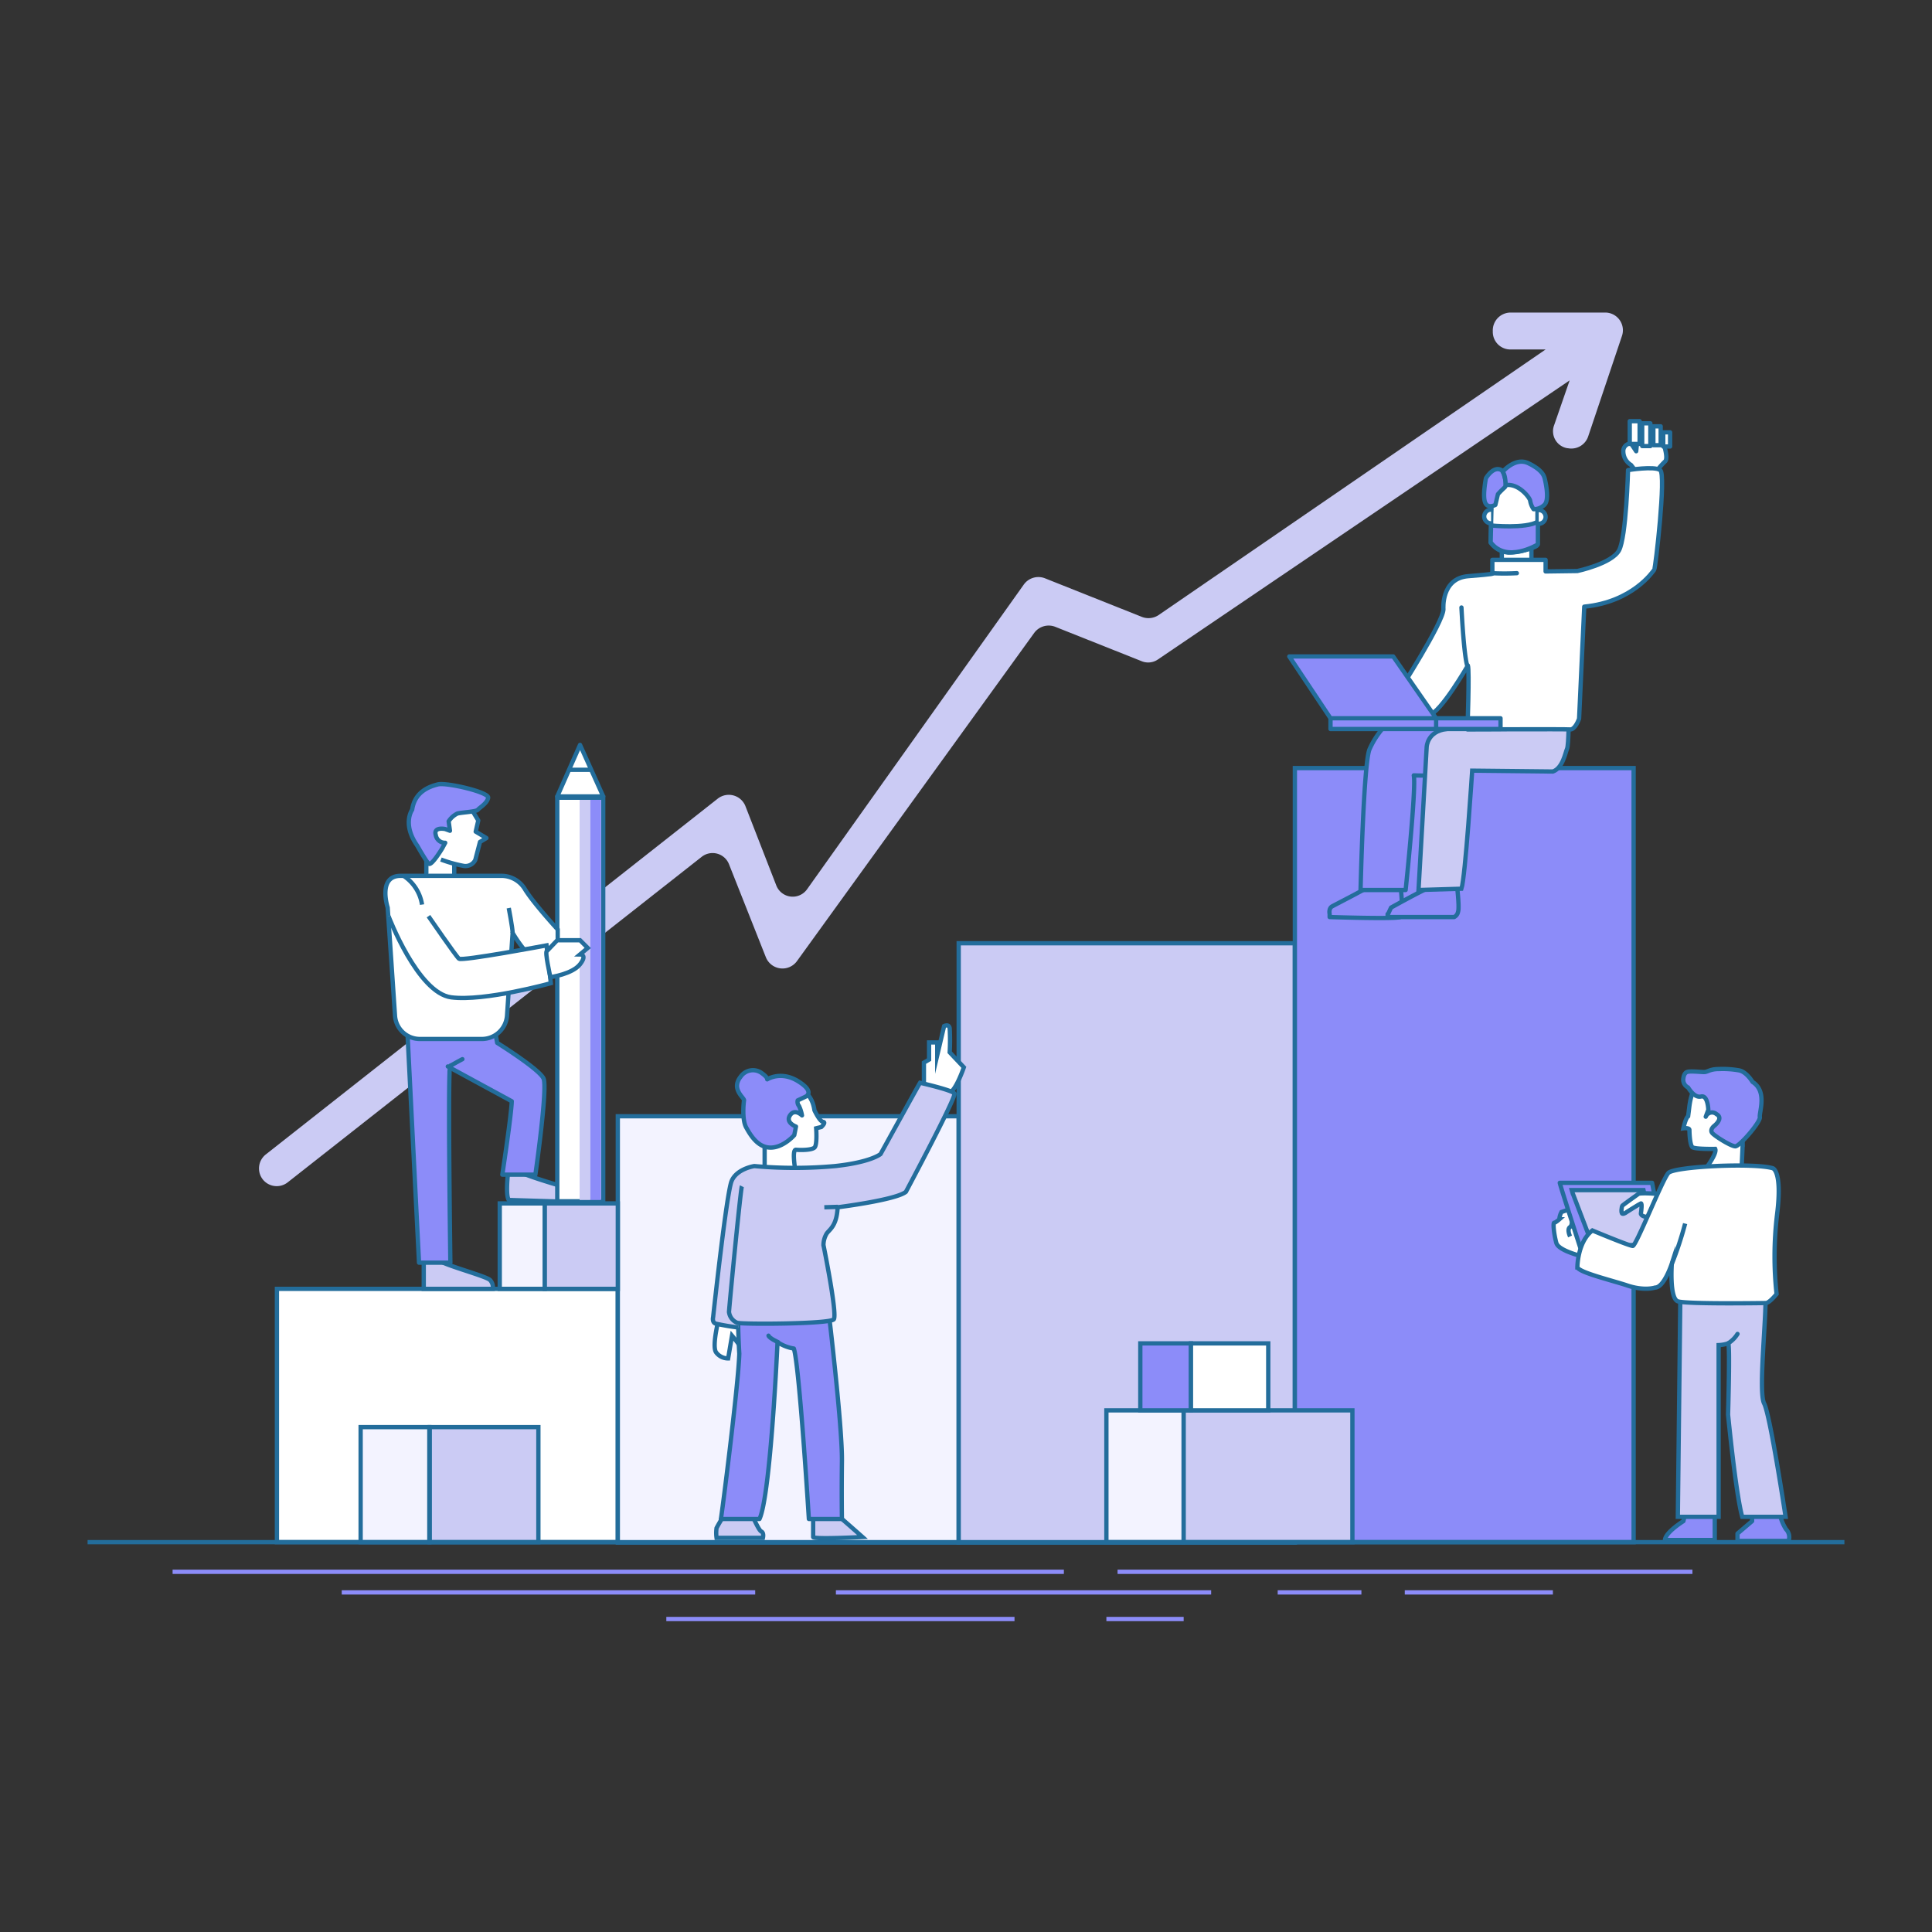 <svg id="Layer_1" data-name="Layer 1" xmlns="http://www.w3.org/2000/svg" viewBox="0 0 450 450"><rect x="0" y="0" width="450" height="450" fill="#333333" stroke="none"/><defs><style>.cls-1,.cls-9{fill:#fff}.cls-1,.cls-12,.cls-15,.cls-2,.cls-3,.cls-4,.cls-5,.cls-8,.cls-9{stroke:#236d9b}.cls-1,.cls-2,.cls-3,.cls-4,.cls-5{stroke-miterlimit:10}.cls-2{fill:#f3f3ff}.cls-3,.cls-7{fill:#cbcbf4}.cls-12,.cls-4,.cls-8{fill:#8c8cf9}.cls-15,.cls-5{fill:none}.cls-15,.cls-8,.cls-9{stroke-linecap:round}.cls-12,.cls-15,.cls-8,.cls-9{stroke-linejoin:round}</style></defs><g id="Calque_3" data-name="Calque 3"><path class="cls-1" d="M64.5 300.2h79.4v59H64.5z"/><path class="cls-2" d="M143.9 260h79.4v99.3h-79.4zM84 332.4h16v26.8H84z"/><path class="cls-3" d="M100.1 332.4h25.3v26.8h-25.3z"/><path class="cls-2" d="M116.4 280.3h10.5v19.9h-10.5z"/><path class="cls-3" d="M126.9 280.3h17v19.9h-17zm96.4-60.6h78.3v139.6h-78.3z"/><path class="cls-4" d="M301.6 178.9h78.9v180.3h-78.9z"/><path class="cls-2" d="M257.7 328.5h18v30.7h-18z"/><path class="cls-3" d="M275.7 328.5H315v30.7h-39.3z"/><path class="cls-4" d="M265.6 312.9h11.8v15.6h-11.8z"/><path class="cls-1" d="M277.4 312.9h18v15.6h-18z"/><path class="cls-5" d="M20.4 359.2h409.2"/><path d="M40.2 366.1h207.6m12.5 0h133.9m-314.6 4.8h96.3m18.8 0h87.4m15.5 0h19.5m-161.9 6.2h81.1m21.4 0h18m51.5-6.2h34.5" style="stroke:#8c8cf9;fill:none;stroke-miterlimit:10"/><path class="cls-7" d="M61.9 268.9 167.2 186a4.17 4.17 0 0 1 6.4 1.7l7.2 18.5a4.1 4.1 0 0 0 7.2.9l50.5-71a4.18 4.18 0 0 1 4.9-1.4l22.6 9a4.23 4.23 0 0 0 3.8-.4L360 81.4h-8.2a4.1 4.1 0 0 1-4.1-4v-.3a4.16 4.16 0 0 1 4.1-4.3h22.1a4.12 4.12 0 0 1 3.9 5.4l-7.9 23.5a4.14 4.14 0 0 1-4.7 2.7h-.1A4 4 0 0 1 362 99l3.6-10.4-95.9 65a4 4 0 0 1-3.8.4l-20.1-8a4.18 4.18 0 0 0-4.9 1.4l-55.3 76.5a4.17 4.17 0 0 1-7.2-.9l-8.6-21.7a4.11 4.11 0 0 0-6.4-1.7L67 275.4a4.14 4.14 0 0 1-5.8-.7 4.15 4.15 0 0 1 .7-5.8Z"/><path class="cls-8" d="m392.6 352.1-.5 2.2s-4.2 2.6-4.3 4.4h11.6v-7.1Zm15.5-.4v2.6l-3.4 2.9v1.7h11.9a2.6 2.6 0 0 0-.6-2.7 11 11 0 0 1-1.6-4.4h-6.3Zm-98.4-138.8s-.3-1.3.6-1.8 8.6-4.4 9.7-5.3 6.1-.4 6.1-.4 1 7.7 0 8.2-16.4 0-16.4 0Z"/><path class="cls-8" d="m323.3 212.9.7-1.5s8.6-4.8 10.2-5.2a21.3 21.3 0 0 1 4.1-.4h1s.7 5.6.3 6.6a1.69 1.69 0 0 1-.9 1.2h-15.5v-.7Zm4.1-5.6s2.5-23.8 1.9-26.7c0 0 6.6.3 8.2-.7s1.3-10.4 1.3-10.4h-16.6a19.7 19.7 0 0 0-3.2 5c-1.4 3.1-2.1 32.8-2.1 32.8Z"/><path class="cls-3" d="m330.4 207.3 1.9-33.3s.1-3.7 4.7-4.2 17.7-3.5 17.7-3.5h10.7s0 7.2-.4 8.1-1 4.5-3.3 5.3l-18.8-.2s-1.6 24.9-2.5 27.5Z"/><path class="cls-9" d="M379.9 108.3a3.7 3.7 0 0 1-1.8-3.1 1.76 1.76 0 0 1 1.8-1.9l1.2 1.8.4-3.9 5.6 1s1.7 4.5.7 5.3a18.75 18.75 0 0 0-2.5 3h-3.7Zm-30.1 23.3v-4.7l6.9-.6v5.3h-6.9z"/><path class="cls-3" d="M189.4 352.6v5.4c0 .6 11.5 0 11.5 0s-7.2-6.4-7.7-6.6-3.8 1.2-3.8 1.2Zm-22.5 5.6a8.26 8.26 0 0 1 0-2.3 37.89 37.89 0 0 1 2.9-4.6h4.7s2.1 5.1 2.8 5.4.4 1.5.4 1.5Z"/><path class="cls-1" d="M167.6 306.4s-1.9 7.1-.8 8.6a3.46 3.46 0 0 0 2.8 1.4l.9-5.3s2.6 3.1 2.6 3.8 1.4-4 1.4-4l-5.3-6.6Z"/><path style="fill:#fff" d="m99 196 .6 10.4h6.2v-10.8l-6.6.4H99z"/><path class="cls-3" d="M118.5 271.7s-.9 6.5 0 7.8l13 .4 3.6-2.4s-14.7-4-15-5.2-1.6-.6-1.6-.6Zm-19.8 20.8v7.7h16.1a2.61 2.61 0 0 0-.6-2c-.8-1-11.9-3.8-12.2-4.9s-3.3-.8-3.3-.8Z"/><path class="cls-8" d="M107.7 246.7c-2.8 1.5-2.1 1.2-2.8 1.5a7.6 7.6 0 0 0-.2 1.9c-.3 8.7.2 44 .2 44h-7.3l-2.8-55.6H115l.8 4.4s9.8 6.1 10.8 8.3-1.9 22.4-1.9 22.4H117s2.1-13.8 2.2-17.1l-14.9-8.1"/><path class="cls-1" d="M129.8 185.8h10.7v94h-10.7z"/><path class="cls-9" d="m140.5 185.5-5.4-12-5.3 12h10.7z"/><path class="cls-5" d="M132.5 179.3h5.2"/><path class="cls-1" d="m119.4 217.3-1.3 19.2a5.88 5.88 0 0 1-5.8 5.5H97.8a5.81 5.81 0 0 1-5.8-5.5l-1.7-25.1s-2.4-7.4 3-7.4h23.6a6.38 6.38 0 0 1 5.3 3c1.9 3.2 7.7 9.5 7.7 9.5v8.3c-.1 0-4.3 2.8-10.5-7.5Z"/><path class="cls-1" d="M99.8 213.4s6.4 9.3 7.1 9.9 20.4-3.1 20.4-3.1l1 8.8s-15.4 4.3-23.2 3.3-14.6-18.9-14.6-18.9"/><path d="M99.3 204v-4.2l-1.1-11.6 6-1.7 3.4.7 1-.7 2.8 4.6-.6 2.6 2.5 1.5-1.5.9-1.1 4.2a2.54 2.54 0 0 1-2.6 1.4 31.11 31.11 0 0 1-5.4-1.5" style="stroke-linejoin:round;stroke:#236d9b;fill:#fff"/><path class="cls-5" d="M105.8 204v-2.8"/><path class="cls-12" d="m103 197.6.7-1.3a2.14 2.14 0 0 1-2.2-1.8c-.6-2 2.2-1.4 2.2-1.4l1.1.4-.3-2.2a5.13 5.13 0 0 1 2-1.8c1-.3 4.4-.4 4.8-.9s2.2-1.5 2.4-2.8-9.7-3.6-11.7-3.1-5.4 1.7-6 5.9c0 0-2.4 3.3 1.2 8.4 0 0 2.2 3.9 2.7 4.2.7.4 3.1-3.6 3.1-3.6Z"/><path d="M118.5 211.5s.9 4.7.9 5.8" style="fill:#6ebdff;stroke-linejoin:round;stroke:#236d9b"/><path class="cls-8" d="M172.2 315.3s-.6-9.7 0-10.6 19.6 0 19.6 0l1.2.8s3.2 26.7 3.1 34.8 0 13.5 0 13.5h-7.7s-2.2-35.7-3.5-39.7a9.33 9.33 0 0 1-3.8-1.5s-1.6 35.7-4.2 41.2h-9c.1.1 4.1-31.3 4.3-38.5Z"/><path class="cls-1" d="M215.2 253.2v-5.7l1.2-.7v-4h1.9v3l1.6-6.8s1.1-.6 1.3.5a51.17 51.17 0 0 1 0 5.6l3.3 3.5s-1.8 5.3-3.3 5.9-6-1.3-6-1.3Zm-37.1 19.6v-9.5l-1.4-4.7 4.6-5.8 4 1s3.6-.4 4.4 4.8c0 0 1.2 2.6 2 2.7s-.4 1.2-.4 1.2l-1.2.3s.3 3.9-.4 4.5-3.2.6-4.3.5 0 5.7 0 5.7l-5 1.8"/><path class="cls-8" d="M186.8 259.8s-1.7-1.7-2.8 0 1.4 2.6 1.4 2.6l-.4 2s-2.5 2.9-5.5 2.9-4.7-2.9-5.7-4.7-.6-5.7-.5-6.3-3.1-2.6-.8-5.5a3.47 3.47 0 0 1 5-.8s1.3.9 1.2 1.4c0 0 3.2-2.1 7.3.5s1.5 3.6 1.5 3.6l-1.7.8a1.49 1.49 0 0 0 .3 1.3 8.51 8.51 0 0 1 .7 2.2Z"/><path class="cls-1" d="M94 204a9.81 9.81 0 0 1 4.3 6.7"/><path class="cls-3" d="M172.8 276.3c-.3.6-3 28.5-3 29.3a3.13 3.13 0 0 0 1.9 2.5c1.1.4 21.6.3 22.5-.8s-2.4-17.3-2.4-17.3a5.31 5.31 0 0 1 .7-2.6c.6-1 2.4-1.7 2.6-6.2 0 0 13.6-1.7 15.9-3.6 0 0 11.8-22.1 11.3-22.9s-8-2.5-8-2.5c-.4.6-9.2 16.6-9.2 16.6s-2.2 1.9-10.6 2.8a104.82 104.82 0 0 1-18.8 0s-4.1.6-5.3 3.5-4.3 31.7-4.3 31.7-.3 1.2.6 1.5a52.65 52.65 0 0 0 5.3.9"/><path class="cls-5" d="m192 281.2 3.2-.1"/><path d="M181.2 312.6s-2-.9-2.2-1.5" style="fill:#6ebdff;stroke-linejoin:round;stroke-linecap:round;stroke:#236d9b"/><path class="cls-9" d="M325.8 161.1s10.4-16.2 10.4-19.2c0 0-.6-7.2 5.8-7.7s5.6-.6 5.6-.6v-3.2H360v2.7l7.4-.1s8-1.7 9.7-4.8 2.1-18.7 2.1-18.7 6.1-1 7.5 0-1.1 22.8-1.4 23.2-5 7.5-16.3 8.6l-1.2 26.1s-.9 2.6-2.1 2.5-23.9 0-23.9 0 .5-13.8.1-14.9c0 0-6.4 11.1-9 11.5s-7.1-5.4-7.1-5.4Z"/><path class="cls-15" d="M347.5 133.5a53.4 53.4 0 0 0 5.8 0m-12.9 8s.5 10.4 1.3 13.4"/><path class="cls-9" d="M379.6 98.1h2.3v5.3h-2.3zm2.9.5h1.9v5.3h-1.9zm2.6.7h1.7v4.4h-1.7zm2.3 1.4h1.6v3.3h-1.6zm-39.9 13-.3 12.7a5.58 5.58 0 0 0 4.1 2.3c2.6 0 6.8-1.2 6.8-1.8v-13.4l-4.4-2.8Z"/><path class="cls-12" d="M347.3 122.4s8.1.8 10.9-.9v5.3s-7.3 4.5-11-.5Z"/><path class="cls-9" d="M358.4 118.8a1.6 1.6 0 0 1 0 3.2m-11.1-3.3a1.6 1.6 0 1 0 0 3.2"/><path class="cls-12" d="M348.3 117.6s-1.8 1-2.4-.6.2-5.6.2-5.6 1.9-3.3 3.9-1.7c0 0 1.2 3.1.5 3.8a21.17 21.17 0 0 0-1.6 1.6Z"/><path class="cls-12" d="M350 109.9s2.9-3.5 6-2 3.6 2.8 3.8 3.6 1.1 4.8 0 6a3.49 3.49 0 0 1-2.6 1.1 4.92 4.92 0 0 1-.8-2c-.1-.7-2.7-4.1-5.7-3.6 0 .1 0-2.4-.7-3.1Zm-49.7 43h24.2l10 14.4h-24.6l-9.6-14.4zm9.6 14.4h24.6v2.5h-24.6zm24.6 0h15v2.5h-15z"/><path class="cls-15" d="M394.9 282.3s-4.5 11.2-5.5 12.1"/><path class="cls-3" d="m391.4 300.5-.6 52.8h9.5v-40a7.87 7.87 0 0 0 2.2-.4c.5-.3 0 16.6 0 16.6s1.8 18.5 3.3 23.8h10.1s-3.6-23.8-5-26.4.6-20.6.3-25.3-19.8-1.1-19.8-1.1Z"/><path class="cls-15" d="M402.5 312.9a6.82 6.82 0 0 0 2.2-2.2"/><path class="cls-1" d="M365.7 288s-.8-1.7 0-2.2.3-3.7 1-3.5 1-.1 1.4.9.8 6.6 1.6 7.1 1.2 2.9 1.2 2.9-7.8-1.5-8.4-3.7-.8-4.7-.5-4.7 1.2-.8 1.2-.8a4.09 4.09 0 0 1 .5-1.7l2.4-.8m39.8-14.9-.3 6.8h-9.2s3.7-4.6 3.1-5.8c0 0-4.7.1-5.3-.4s-.7-3.4-.7-4-1.4-.4-1.4-.4.5-2.4 1.1-2.8l.3-2.4s.5-4.1 1.8-4.4 9.1-.3 9.1-.3a17.25 17.25 0 0 1 1.5 2.7c-.1.2 0 11 0 11Z"/><path class="cls-8" d="M393.2 253.3s1.4 2.5 3 2.1 1.7 3.1 1.7 3.1l-.6 1.6a1.58 1.58 0 0 1 2.5-.6c1.8 1-.6 2.8-.6 2.8s-1.1.9-.3 1.7 4.3 3 5.3 3 5.9-5.7 5.7-6.8 1.8-6-1.7-8.2c0 0-1.4-2.4-3.2-2.7a21.75 21.75 0 0 0-4.6-.3c-2.2 0-2.6.7-3.5.7s-3.3-.3-4 0-.8 1.4-.8 1.4a2 2 0 0 0 1.1 2.2Zm-29.9 22.2c0 .4 6 18.9 6 18.9l18.5-3.2-3-15.7Z"/><path class="cls-3" d="m366.3 277.9 5 13.1 14.1-1.6-2.6-12.2h-16.7l.2.7z"/><path class="cls-1" d="M378.9 282.3s3-1.9 3.3-2 .1 1.7 0 2.3 1 1 2.9.9 4.9-2.9 4.9-2.9l-.5-2.2s-7.2-.8-7.9-.3-3.5 2.5-3.7 2.7-.4 1.8 0 1.9 1-.4 1-.4Z"/><path class="cls-1" d="M367.4 295.2s0-5.9 3.5-8.6c0 0 8.6 3.6 9.4 3.6s6.9-15.5 8.3-17 19.8-2.4 24.3-1.1c0 0 2.3.5 1 10.9a81.25 81.25 0 0 0-.1 18.4s-1.5 1.9-2.4 2.1c0 0-18.6.3-20.6-.4s-1.4-8.8-1.4-8.8-1.8 5.6-3.9 5.6c0 0-2.6.9-6.8-.6-4.1-1.3-10.7-2.9-11.3-4.1Z"/><path class="cls-1" d="M389.4 294.4a82 82 0 0 0 3.1-9.4"/><path class="cls-7" d="M135 186.3h2.5v93.2H135z"/><path style="fill:#8c8cf9" d="M137.5 186.3h2.5v93.2h-2.5z"/><path class="cls-1" d="M127.4 221.5c-.6 0 .8 6.1.8 6.1s5.1-.7 6.9-3 0-2.3 0-2.3l1.8-1.5-1.8-1.8h-5.3Z"/></g></svg>